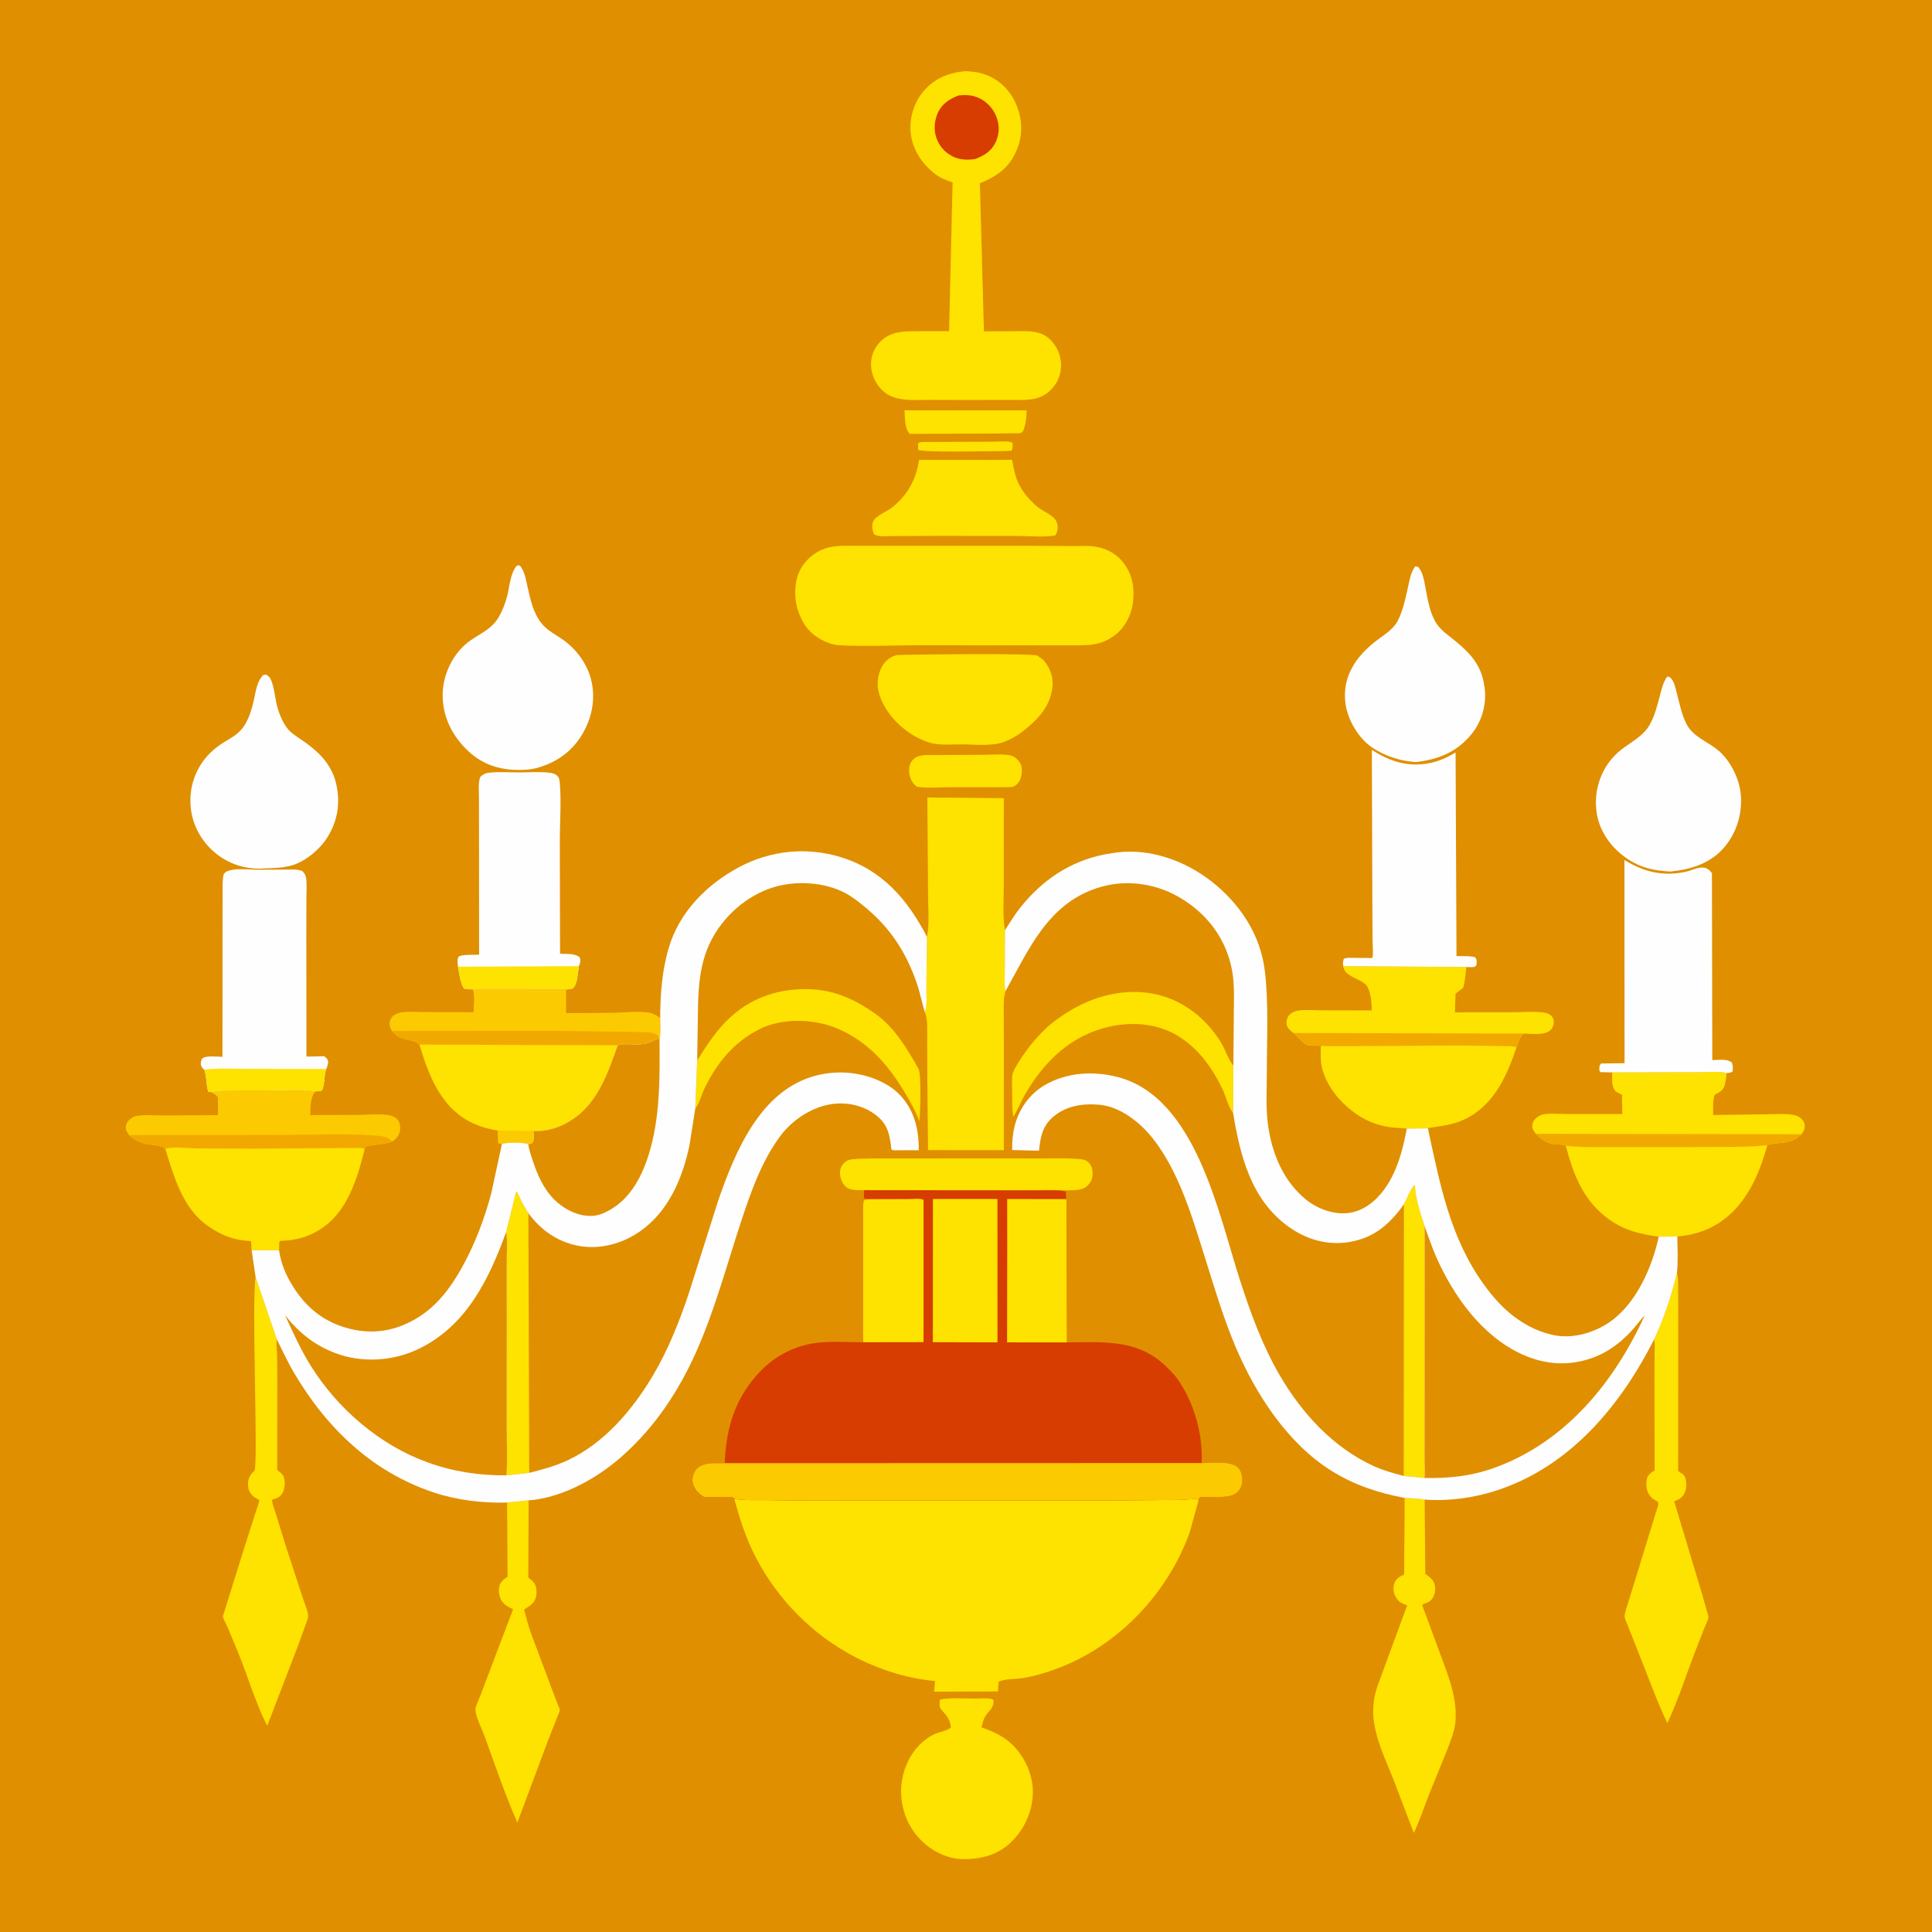 <svg version="1.1" xmlns="http://www.w3.org/2000/svg" style="display: block;" viewBox="0 0 2048 2048" width="1024" height="1024">
<path transform="translate(0,0)" fill="rgb(224,143,0)" d="M -0 -0 L 2048 0 L 2048 2048 L -0 2048 L -0 -0 z"/>
<path transform="translate(0,0)" fill="rgb(254,226,0)" d="M 982.083 468.521 L 1053.18 468.185 C 1057.58 468.201 1070.27 466.962 1073.48 469.5 C 1073.45 472.384 1073.54 474.984 1072.5 477.728 L 1066.25 478.095 C 1054.73 478.148 977.496 479.904 973.317 476.881 L 973.256 470 C 975.257 468.071 979.271 468.625 982.083 468.521 z"/>
<path transform="translate(0,0)" fill="rgb(254,226,0)" d="M 958.828 434.946 L 1088.22 434.971 C 1088.12 442.663 1087.56 449.236 1084.68 456.5 L 1083.49 458.052 C 1083.27 458.297 1083 458.506 1082.7 458.658 C 1080.92 459.576 1077.6 459.236 1075.56 459.286 L 1057.11 459.577 L 964.5 459.936 C 958.685 454.228 959.442 442.793 958.828 434.946 z"/>
<path transform="translate(0,0)" fill="rgb(254,226,0)" d="M 979.162 800.397 L 1043.25 800.1 C 1052 800.123 1062.63 798.909 1071.07 800.786 C 1073.42 801.308 1075.25 802.224 1077.06 803.806 C 1080.45 806.767 1082.86 810.058 1083.15 814.631 C 1083.52 820.537 1082.54 826.209 1078.53 830.765 C 1074.63 835.202 1071.58 834.148 1065.96 834.467 L 1007.56 834.509 C 996.055 834.514 983.273 835.854 972 833.954 C 967.947 831.091 965.397 826.766 964.263 821.957 C 963.203 817.467 963.48 811.039 966.239 807.179 C 969.644 802.417 973.661 801.336 979.162 800.397 z"/>
<path transform="translate(0,0)" fill="rgb(254,226,0)" d="M 1488.19 1276.6 C 1491.4 1270.69 1495.14 1260.27 1499.71 1255.9 C 1500.74 1271.74 1505.28 1284.98 1510.21 1299.96 L 1510.3 1365.45 L 1510.15 1500.14 L 1510.1 1546.93 C 1510.09 1553.24 1510.92 1560.58 1510 1566.71 L 1488.01 1564.57 L 1488.19 1276.6 z"/>
<path transform="translate(0,0)" fill="rgb(254,226,0)" d="M 536.462 1306.17 L 547.203 1263 C 549.3 1264.55 551.201 1270.42 552.464 1272.88 C 554.773 1277.39 557.48 1281.72 560.109 1286.04 L 560.998 1561.28 L 536.863 1563.92 C 538.116 1546.36 537.085 1527.98 537.11 1510.3 L 537.203 1402.13 L 537.131 1339.2 C 537.123 1328.44 538.277 1316.75 536.462 1306.17 z"/>
<path transform="translate(0,0)" fill="rgb(254,226,0)" d="M 916.052 1261.7 C 909.824 1261.53 901.452 1262.47 896.5 1257.95 C 892.547 1254.33 890.176 1247.92 890.41 1242.61 C 890.587 1238.56 892.173 1235.05 895.218 1232.37 C 897.649 1230.23 899.807 1229.28 903 1228.96 C 917.157 1227.52 932.014 1228.14 946.246 1228.04 L 1029.54 1227.9 L 1102.5 1227.97 C 1116.65 1228.01 1131.59 1227.36 1145.64 1228.78 C 1149.47 1229.17 1152 1230.05 1154.57 1232.98 C 1158.25 1237.17 1158.68 1242.15 1157.95 1247.5 C 1157.3 1252.2 1153.93 1256.48 1150 1258.97 C 1141.46 1264.36 1113.2 1260.21 1101.73 1261.85 L 916.052 1261.7 z"/>
<path transform="translate(0,0)" fill="rgb(254,226,0)" d="M 1307.17 1179.96 C 1302.29 1174.16 1299.32 1161.8 1295.93 1154.61 C 1292.02 1146.3 1287.31 1138.07 1282.1 1130.51 C 1273.57 1118.13 1263.46 1107.75 1250.84 1099.49 C 1229.05 1085.22 1201.63 1082.67 1176.59 1088.18 C 1136.05 1097.1 1107.86 1124.11 1087.32 1158.81 C 1082.46 1167.02 1079.21 1175.91 1074.12 1183.96 C 1072.8 1174.78 1072.96 1165.52 1072.93 1156.27 C 1072.91 1151.05 1072.44 1145.22 1073.1 1140.09 C 1073.69 1135.53 1077.03 1130.49 1079.38 1126.6 C 1089.25 1110.3 1104.36 1091.86 1120.11 1080.82 L 1124.91 1077.4 C 1152.77 1057.83 1187.63 1047.08 1221.66 1053.22 C 1252.33 1058.76 1278.31 1078.81 1294.32 1105.13 C 1298.69 1112.31 1301.57 1121.67 1306.36 1128.17 L 1307.43 1129.57 L 1307.17 1179.96 z"/>
<path transform="translate(0,0)" fill="rgb(254,226,0)" d="M 739.06 1123.99 C 749.929 1107.05 759.293 1092.04 774.254 1078.27 C 798.156 1056.26 828.788 1046.96 860.906 1048.71 C 886.248 1050.1 907.068 1060.02 927.487 1074.36 C 948.083 1088.83 961.628 1111.55 973.65 1133.02 C 976.739 1138.53 975.761 1180.45 974.476 1188.44 L 974.006 1187.19 C 969.757 1176.1 963.841 1165.84 957.656 1155.75 C 940.324 1127.48 919.835 1104.42 888.975 1090.85 C 865.13 1080.37 833.735 1078.96 809.479 1088.88 L 805.711 1090.67 C 777.826 1104.5 760.09 1126.6 746.621 1154.17 C 743.429 1160.7 741.51 1169.54 737.005 1175.18 L 739.06 1123.99 z"/>
<path transform="translate(0,0)" fill="rgb(254,226,0)" d="M 1055.41 487.511 L 1072.79 487.36 C 1074.4 495.636 1075.91 504.463 1079.52 512.125 C 1084.26 522.178 1092.05 530.994 1100.66 537.96 C 1106.9 543 1118.59 546.464 1120.73 555.129 C 1121.87 559.772 1121.09 563.81 1118.5 567.7 C 1105.56 569.715 1090.92 568.133 1077.74 568.103 L 991.25 568.037 L 946.321 568.248 C 940.79 568.261 931.137 569.413 926.736 566.5 C 924.727 562.78 924.019 557.695 925.24 553.555 C 927.096 547.26 938.976 542.812 944 539.072 C 961.489 526.057 971.033 508.841 974.248 487.487 L 1055.41 487.511 z"/>
<path transform="translate(0,0)" fill="rgb(252,202,0)" d="M 492.044 1048.03 L 605.984 1048.17 L 600.104 1049.5 L 600.069 1073.93 L 649.853 1073.6 C 662.025 1073.29 676.32 1071.57 688.348 1073.45 C 692.661 1074.13 696.321 1076.66 699.837 1079.08 C 699.791 1085.97 700.638 1094.41 699.219 1101.08 L 699.148 1101.69 C 695.175 1101.34 690.492 1104.47 686.655 1105.69 C 676.187 1109.01 664.644 1105.27 654.821 1108.03 L 444.628 1107.32 C 440.816 1103.58 435.984 1103.34 431 1102.08 C 423.959 1100.32 419.995 1098.61 415.485 1092.86 C 414.067 1090.44 413.031 1088.52 412.981 1085.65 C 412.925 1082.48 414.175 1079.23 416.5 1077.07 C 418.325 1075.37 421.762 1073.88 424.196 1073.42 C 432.116 1071.91 441.875 1072.81 449.962 1072.82 L 502.024 1073 C 502.038 1067.64 503.719 1052.83 501 1048.96 C 498.472 1048.97 495.891 1049.09 493.428 1048.43 L 492.044 1048.03 z"/>
<path transform="translate(0,0)" fill="rgb(241,169,0)" d="M 415.485 1092.86 L 585.612 1092.71 L 667.181 1093.83 C 674.848 1094.17 682.804 1093.76 690.416 1094.61 C 692.97 1094.89 695.343 1096.2 697.51 1097.5 L 699.219 1101.08 L 699.148 1101.69 C 695.175 1101.34 690.492 1104.47 686.655 1105.69 C 676.187 1109.01 664.644 1105.27 654.821 1108.03 L 444.628 1107.32 C 440.816 1103.58 435.984 1103.34 431 1102.08 C 423.959 1100.32 419.995 1098.61 415.485 1092.86 z"/>
<path transform="translate(0,0)" fill="rgb(252,202,0)" d="M 223.141 1157.56 C 232.623 1155.72 241.995 1155.97 251.601 1155.93 L 288.272 1155.84 C 302.764 1155.83 320.149 1154.12 334.237 1156.9 C 328.515 1164.04 329.421 1173.28 328.893 1182.05 L 381.073 1181.8 C 390.524 1181.67 400.976 1180.55 410.313 1181.83 C 414.136 1182.36 417.8 1183.21 420.63 1186.01 C 423.953 1189.3 424.453 1193.32 424.07 1197.82 C 423.715 1201.98 421.035 1205.95 417.84 1208.55 L 415.48 1210.27 C 408.644 1212.69 401.462 1212.98 394.345 1214.15 C 392.896 1214.39 389.049 1214.71 388.049 1215.5 C 387.367 1216.04 387.117 1216.97 386.651 1217.7 C 382.525 1216.35 377.584 1216.94 373.247 1216.96 L 350.2 1217.12 L 266.684 1217.59 L 207.446 1217.34 C 198.503 1217.24 183.446 1215.1 175.17 1217.87 C 172.597 1213.97 158.085 1213.67 153.043 1212.26 C 146.74 1210.49 141.517 1208.11 136.968 1203.3 C 135.366 1201.2 133.544 1198.74 133.295 1196 C 133.043 1193.21 134.016 1190.26 135.88 1188.22 C 137.902 1186.01 140.521 1183.87 143.5 1183.21 C 152.151 1181.3 163.261 1182.45 172.122 1182.43 L 231.035 1182.1 L 230.981 1163.5 C 228.633 1159.86 226.951 1159.46 223.141 1157.56 z"/>
<path transform="translate(0,0)" fill="rgb(241,169,0)" d="M 136.968 1203.3 L 301.176 1202.97 C 332.435 1203.02 364.775 1201.48 395.903 1203.56 C 400.824 1203.89 409.086 1204.23 412.909 1207.5 L 415.48 1210.27 C 408.644 1212.69 401.462 1212.98 394.345 1214.15 C 392.896 1214.39 389.049 1214.71 388.049 1215.5 C 387.367 1216.04 387.117 1216.97 386.651 1217.7 C 382.525 1216.35 377.584 1216.94 373.247 1216.96 L 350.2 1217.12 L 266.684 1217.59 L 207.446 1217.34 C 198.503 1217.24 183.446 1215.1 175.17 1217.87 C 172.597 1213.97 158.085 1213.67 153.043 1212.26 C 146.74 1210.49 141.517 1208.11 136.968 1203.3 z"/>
<path transform="translate(0,0)" fill="rgb(254,226,0)" d="M 537.548 1592.77 L 560.371 1590.39 L 560.031 1672.39 L 560.965 1673.08 C 565.074 1676.19 567.597 1678.56 568.452 1683.83 C 569.255 1688.78 568.623 1694.46 565.456 1698.5 C 562.808 1701.87 559.191 1703.89 555.585 1706.09 C 557.66 1714.44 559.874 1722.76 562.728 1730.89 L 585.006 1790.4 L 591.49 1807.36 C 591.986 1808.75 593.425 1811.54 593.402 1812.79 C 593.374 1814.42 591.411 1818.3 590.796 1819.96 L 580.654 1845.79 L 548.412 1931.99 C 535.188 1901.96 524.735 1870.83 513.5 1840.03 C 510.603 1832.09 504.427 1820.68 504.001 1812.46 C 503.823 1809.04 507.859 1800.84 509.194 1797.4 L 543.913 1705.86 L 542.662 1705.3 C 537.5 1702.91 532.462 1699.66 530.326 1694.1 C 528.587 1689.57 528.06 1682.93 530.464 1678.56 C 532.02 1675.73 535.296 1673.02 538.068 1671.45 L 537.548 1592.77 z"/>
<path transform="translate(0,0)" fill="rgb(254,226,0)" d="M 1708.94 1136.77 L 1801.92 1136.59 C 1809.84 1136.66 1823.06 1135.2 1830.31 1137.57 C 1829.86 1141.79 1829.46 1145.92 1828.32 1150.03 L 1828.05 1151.04 C 1826.86 1155.02 1823.47 1157.44 1819.93 1159.29 L 1817.65 1160.42 C 1815.54 1165.35 1816.06 1176.45 1815.98 1181.94 L 1872.89 1181.18 C 1881.97 1181.13 1892.4 1180.25 1901.28 1181.89 C 1904.23 1182.44 1906.92 1183.43 1909.11 1185.52 C 1911.69 1187.96 1913.16 1190.1 1913.09 1193.8 C 1913.02 1197.51 1911.81 1199.43 1909.63 1202.36 C 1906.33 1205.53 1903.81 1207.62 1899.5 1209.19 L 1898.24 1209.66 C 1890.31 1212.44 1881.29 1211.06 1873.44 1213.91 C 1858.74 1215.85 1843.2 1215.62 1828.39 1215.78 L 1761.37 1216.03 L 1701.31 1215.98 C 1687.52 1215.92 1673.47 1216.23 1659.77 1214.54 C 1657.02 1213.14 1653.78 1213.41 1650.76 1213.2 C 1640.35 1212.48 1635.15 1209.09 1628.04 1201.91 C 1626.4 1199.75 1624.5 1197.32 1624.3 1194.5 C 1624.06 1191.3 1625.11 1188.59 1627.27 1186.26 C 1629.6 1183.75 1632.74 1181.9 1636.12 1181.27 C 1643.89 1179.85 1653.83 1180.93 1661.81 1180.93 L 1719.74 1180.98 L 1719.35 1160.56 C 1717.2 1159.15 1713.92 1158.24 1712.23 1156.37 C 1708.06 1151.73 1709.03 1142.58 1708.94 1136.77 z"/>
<path transform="translate(0,0)" fill="rgb(241,169,0)" d="M 1628.04 1201.91 L 1909.63 1202.36 C 1906.33 1205.53 1903.81 1207.62 1899.5 1209.19 L 1898.24 1209.66 C 1890.31 1212.44 1881.29 1211.06 1873.44 1213.91 C 1858.74 1215.85 1843.2 1215.62 1828.39 1215.78 L 1761.37 1216.03 L 1701.31 1215.98 C 1687.52 1215.92 1673.47 1216.23 1659.77 1214.54 C 1657.02 1213.14 1653.78 1213.41 1650.76 1213.2 C 1640.35 1212.48 1635.15 1209.09 1628.04 1201.91 z"/>
<path transform="translate(0,0)" fill="rgb(254,226,0)" d="M 1400.1 1108.56 C 1420.94 1109.53 1603.41 1106.76 1607.72 1109.85 C 1597.33 1140.75 1583.75 1171.48 1552.64 1186.5 C 1540.01 1192.6 1527.71 1193.5 1514.19 1195.77 L 1513.55 1195.83 C 1512.18 1196.45 1508.73 1196.13 1507.16 1196.18 L 1491.27 1196.36 C 1484.2 1195.59 1476.84 1195.62 1469.86 1194.3 C 1451.07 1190.76 1435.96 1181.61 1422.64 1168.21 C 1411.82 1157.32 1402.67 1142.46 1400.48 1127.07 C 1399.64 1121.15 1400.07 1114.55 1400.1 1108.56 z"/>
<path transform="translate(0,0)" fill="rgb(254,226,0)" d="M 1423.84 1024.14 L 1554.35 1025.09 C 1553.55 1032.42 1553.09 1040.01 1551.1 1047.12 L 1542.94 1053.31 L 1542.31 1073.08 L 1605.02 1073 C 1614.75 1073 1625.6 1072.04 1635.22 1073.19 C 1638.5 1073.58 1641.82 1074.31 1644.29 1076.64 C 1646.32 1078.57 1647.06 1080.8 1647.08 1083.55 C 1647.1 1086.68 1645.95 1089.64 1643.7 1091.85 C 1637.6 1097.83 1623.64 1095.85 1615.81 1095.64 C 1611.19 1097.84 1609.78 1105.09 1607.72 1109.85 C 1603.41 1106.76 1420.94 1109.53 1400.1 1108.56 C 1396.93 1108.27 1387.15 1108.82 1384.94 1107.62 C 1380.44 1105.17 1375.12 1098.77 1371.38 1095.03 C 1370.35 1094.55 1369.69 1094.02 1368.82 1093.28 C 1366.02 1090.89 1363.91 1088.37 1363.76 1084.55 C 1363.62 1081.17 1364.68 1077.89 1367.12 1075.5 C 1369.62 1073.04 1372.94 1071.7 1376.37 1071.2 C 1383.88 1070.09 1392.94 1070.98 1400.62 1070.97 L 1454.18 1071.1 C 1453.99 1065.86 1453.79 1059.97 1452.59 1054.88 C 1451.88 1051.85 1450.47 1046.93 1448.46 1044.52 C 1444.47 1039.77 1435.51 1037.13 1430.39 1033.59 C 1426.49 1030.89 1424.63 1028.69 1423.84 1024.14 z"/>
<path transform="translate(0,0)" fill="rgb(241,169,0)" d="M 1371.38 1095.03 L 1615.81 1095.64 C 1611.19 1097.84 1609.78 1105.09 1607.72 1109.85 C 1603.41 1106.76 1420.94 1109.53 1400.1 1108.56 C 1396.93 1108.27 1387.15 1108.82 1384.94 1107.62 C 1380.44 1105.17 1375.12 1098.77 1371.38 1095.03 z"/>
<path transform="translate(0,0)" fill="rgb(254,226,0)" d="M 950.695 694.354 C 965.273 693.777 1094.31 692.255 1099.58 694.962 L 1101 695.967 C 1103.41 697.589 1105.5 698.9 1107.36 701.196 C 1113.57 708.841 1116.9 718.906 1115.65 728.75 C 1112.95 749.859 1099.47 763.359 1083.51 775.832 C 1077.94 780.007 1071.1 783.938 1064.61 786.4 C 1051.58 791.338 1033.12 789.1 1019.3 789.079 C 1010.53 789.065 1000.79 789.875 992.117 788.633 C 986.176 787.781 980.332 785.754 974.94 783.159 C 956.314 774.194 938.836 756.882 932.36 736.912 C 929.009 726.582 929.85 715.574 935.257 706.02 C 938.611 700.092 944.203 696.027 950.695 694.354 z"/>
<path transform="translate(0,0)" fill="rgb(254,226,0)" d="M 444.628 1107.32 L 654.821 1108.03 C 644.711 1136.74 634.28 1167.82 608 1185.92 C 595.117 1194.8 581.407 1199.53 565.705 1198.98 C 565.879 1203.07 566.793 1207.95 564.436 1211.5 L 559.998 1213.26 C 559.184 1212.72 559.025 1212.53 557.937 1212.26 C 553.641 1211.16 535.384 1210.69 531.99 1213.01 L 528.169 1211.5 L 527.911 1198.48 C 517.235 1196.9 506.254 1193.56 496.759 1188.43 C 466.664 1172.15 453.72 1138.24 444.628 1107.32 z"/>
<path transform="translate(0,0)" fill="rgb(252,202,0)" d="M 527.911 1198.48 L 565.705 1198.98 C 565.879 1203.07 566.793 1207.95 564.436 1211.5 L 559.998 1213.26 C 559.184 1212.72 559.025 1212.53 557.937 1212.26 C 553.641 1211.16 535.384 1210.69 531.99 1213.01 L 528.169 1211.5 L 527.911 1198.48 z"/>
<path transform="translate(0,0)" fill="rgb(254,226,0)" d="M 1659.77 1214.54 C 1673.47 1216.23 1687.52 1215.92 1701.31 1215.98 L 1761.37 1216.03 L 1828.39 1215.78 C 1843.2 1215.62 1858.74 1215.85 1873.44 1213.91 C 1864.42 1246.9 1849.52 1280.57 1818.5 1298.62 C 1805.58 1306.14 1792.69 1309.3 1777.98 1310.73 L 1758.28 1310.94 C 1738.44 1308.17 1722.58 1304.57 1706 1292.86 C 1678.69 1273.56 1667.86 1245.44 1659.77 1214.54 z"/>
<path transform="translate(0,0)" fill="rgb(254,226,0)" d="M 1489 1587.81 C 1495.78 1588.4 1503.56 1588.29 1510.18 1589.61 L 1510.89 1668.55 C 1514.58 1670.8 1519.16 1674.36 1520.51 1678.63 C 1521.81 1682.78 1521.52 1688.62 1519.52 1692.52 C 1517.69 1696.08 1515.08 1698.27 1511.26 1699.43 C 1509.26 1700.04 1509.23 1699.94 1507.58 1701.5 L 1533.22 1770.97 C 1539.53 1788.87 1544.35 1805.8 1542.84 1825 C 1542.06 1835 1537.82 1845.18 1534.27 1854.46 L 1515.06 1901.75 C 1509.57 1915.41 1505.07 1929.78 1498.71 1943.04 L 1478.15 1889.03 C 1470.74 1870.04 1460.78 1849.6 1457.14 1829.56 L 1456.86 1828 C 1455.25 1819.46 1455.27 1809.48 1456.68 1800.89 C 1458.42 1790.24 1462.86 1780.4 1466.45 1770.3 L 1491.71 1701.57 C 1485.61 1699.79 1482.41 1698.1 1479.26 1692.32 C 1476.97 1688.1 1476.53 1683.06 1478.01 1678.5 C 1479.57 1673.72 1483.35 1671.48 1487.63 1669.41 L 1488.44 1669.02 L 1489 1587.81 z"/>
<path transform="translate(0,0)" fill="rgb(254,226,0)" d="M 175.17 1217.87 C 183.446 1215.1 198.503 1217.24 207.446 1217.34 L 266.684 1217.59 L 350.2 1217.12 L 373.247 1216.96 C 377.584 1216.94 382.525 1216.35 386.651 1217.7 C 378.869 1249.29 368.178 1285.59 338.5 1303.74 C 326.161 1311.28 314.375 1314.55 300.032 1315.22 C 297.761 1315.33 296.564 1314.77 295.994 1317.5 L 295.811 1325.47 L 266.703 1325.2 L 266.08 1315.59 C 248.208 1314.79 235.843 1310.2 221 1300 C 193.399 1281.03 184.737 1247.95 175.17 1217.87 z"/>
<path transform="translate(0,0)" fill="rgb(254,226,0)" d="M 270.954 1353.8 L 293.428 1419.71 C 292.698 1425.02 293.438 1430.53 293.693 1435.85 L 293.935 1457.1 L 293.875 1558.31 C 296.88 1560.47 300.06 1562.74 301.058 1566.48 L 301.296 1567.5 C 302.422 1572.15 301.884 1578.07 299.646 1582.35 C 297.428 1586.59 294.061 1588.18 289.612 1589.33 L 288.396 1589.63 C 288.567 1594.52 290.963 1599.98 292.392 1604.69 L 303.168 1639.52 L 320.93 1693.77 C 322.56 1698.79 326.882 1708.3 326.596 1713.47 C 326.449 1716.13 324.855 1719.65 323.998 1722.18 L 316.891 1741.94 L 283.253 1829.47 C 270.871 1805.18 262.937 1777.61 252.668 1752.26 L 241.38 1725.21 C 240.016 1722.03 236.855 1716.85 236.298 1713.58 C 236.212 1713.08 237.275 1710.26 237.431 1709.73 L 242.62 1692.95 L 258.49 1642.17 L 270.454 1604.68 C 271.865 1600.05 274.343 1594.75 274.802 1590.01 L 273 1589.02 C 270.659 1587.82 269.069 1586.86 267.21 1584.93 C 263.385 1580.97 262.692 1576.9 263.006 1571.5 C 263.313 1566.21 265.842 1562.52 269.664 1559.05 C 273.955 1555.16 266.501 1378.14 270.954 1353.8 z"/>
<path transform="translate(0,0)" fill="rgb(254,226,0)" d="M 1034.9 1800.51 C 1039.33 1800.49 1050.04 1799.46 1053.24 1802 C 1053.23 1812.05 1048.56 1812.36 1044.11 1819.89 C 1042.25 1823.05 1041.37 1827.6 1040.46 1831.13 C 1052.61 1835.26 1064.22 1840.6 1073.45 1849.74 C 1086.52 1862.68 1095.04 1881.42 1094.89 1900 C 1094.72 1920.61 1085.17 1940.83 1069.91 1954.52 C 1055.37 1967.57 1036.51 1971.48 1017.57 1970.68 C 1005.12 1969.74 992.263 1964.07 982.559 1956.28 C 966.701 1943.54 957.664 1926.34 955.554 1906.18 C 952.802 1879.9 965.54 1850.5 990.015 1838.5 C 994.597 1836.25 1005.1 1834.48 1007.96 1831 C 1006.86 1822.17 1003.9 1819.3 998.278 1812.81 C 995.245 1809.31 995.866 1806.31 996.22 1802 C 1000.79 1799.21 1027.76 1800.59 1034.9 1800.51 z"/>
<path transform="translate(0,0)" fill="rgb(254,226,0)" d="M 1777.58 1349.8 C 1779.39 1354.99 1778.89 1360.35 1778.92 1365.77 L 1779.01 1395.2 L 1778.93 1555.82 C 1778.93 1558.69 1778.41 1559.28 1780.94 1560.76 C 1784.14 1562.62 1785.88 1563.85 1786.79 1567.62 C 1788.09 1572.98 1787.76 1580.22 1784.5 1584.88 C 1781.96 1588.53 1778.75 1589.97 1774.72 1591.5 L 1804.41 1690.18 L 1809.6 1708.5 C 1810.01 1710.07 1811.2 1713.12 1811.05 1714.57 C 1810.73 1717.51 1808.05 1722.43 1806.88 1725.33 L 1797.67 1748.88 C 1787.62 1774.66 1779.14 1801.61 1767.5 1826.68 C 1755.69 1802.1 1746.62 1775.8 1736.31 1750.52 L 1725.29 1722.6 C 1724.5 1720.44 1722.18 1715.9 1722.14 1713.72 C 1722.06 1709.32 1725.27 1701.42 1726.5 1696.97 L 1756.02 1601 C 1757.05 1597.38 1759.9 1592.63 1755.57 1590.81 C 1751.55 1589.13 1747.71 1584.96 1746.36 1580.82 C 1745 1576.63 1744.79 1572.79 1745.64 1568.5 L 1745.83 1567.45 C 1746.5 1564.43 1748.98 1561.9 1751.5 1560.21 C 1752.67 1559.42 1752.82 1559.43 1753.96 1559 L 1753.78 1461.94 L 1753.89 1436.32 C 1753.94 1430.9 1754.49 1425.13 1753.43 1419.82 C 1764.03 1397.14 1771.61 1374.1 1777.58 1349.8 z"/>
<path transform="translate(0,0)" fill="rgb(254,254,254)" d="M 1500.13 600.5 C 1501.45 600.315 1502.25 600.68 1503.5 601.058 C 1508.67 607.159 1509.85 616.904 1511.34 624.622 C 1513.56 636.14 1515.51 648.068 1521.21 658.5 C 1525.32 666.03 1532.09 671.103 1538.7 676.298 C 1555.37 689.415 1569.41 702.605 1573.01 724.599 L 1573.3 726.5 L 1573.83 729.781 C 1575.97 746.671 1570.76 764.783 1560.03 778 C 1544.39 797.277 1524.64 805.196 1500.6 807.838 C 1484.34 806.695 1467.48 801.372 1453.97 791.993 C 1439.93 782.234 1428.91 763.421 1426.42 746.742 C 1422.1 717.806 1437.22 695.861 1459.12 679.072 C 1467.27 672.822 1476.67 667.502 1481.62 658.129 C 1487.18 647.596 1489.79 634.685 1492.38 623.158 C 1494.16 615.224 1495.19 607.194 1500.13 600.5 z"/>
<path transform="translate(0,0)" fill="rgb(254,254,254)" d="M 1767.03 717.5 L 1768.49 717.21 C 1770.94 718.201 1771.99 719.515 1773.3 721.815 C 1775.44 725.57 1776.38 730.78 1777.51 734.956 C 1780.55 746.265 1782.67 758.089 1788.3 768.5 C 1794.93 780.743 1809.94 786.271 1820.4 794.614 C 1833.63 805.169 1843.31 824.231 1845.17 840.856 C 1847.41 860.856 1841.46 881.55 1828.65 897.154 C 1813.92 915.103 1793.08 921.544 1770.8 923.849 C 1753.5 923.007 1739.38 919.978 1724.87 910.199 C 1708.73 899.323 1696.29 882.739 1692.84 863.348 C 1688.25 837.543 1697.97 810.563 1718.87 794.458 C 1729.28 786.437 1741.93 780.261 1748.68 768.428 C 1754.18 758.783 1756.78 747.713 1759.64 737.085 C 1761.45 730.337 1763.02 723.339 1767.03 717.5 z"/>
<path transform="translate(0,0)" fill="rgb(254,254,254)" d="M 1423.84 1024.14 C 1423.34 1020.97 1423.56 1019.41 1424.5 1016.34 C 1427.99 1014.84 1431.82 1015.35 1435.53 1015.37 L 1454.8 1015.55 C 1455.94 1010.12 1455.05 1002.98 1454.99 997.35 L 1454.76 961.17 L 1454.23 794.87 C 1473.36 807.291 1492.28 813.313 1515.04 809.005 C 1525.07 807.107 1534.3 802.922 1542.98 797.638 L 1543.95 1013.53 C 1550.33 1013.59 1557.29 1013.16 1563.5 1014.62 C 1565.37 1016.82 1565.59 1018.54 1565.21 1021.5 C 1565.06 1022.64 1564.9 1023.96 1563.78 1024.53 C 1561.52 1025.68 1556.96 1025.13 1554.35 1025.09 L 1423.84 1024.14 z"/>
<path transform="translate(0,0)" fill="rgb(254,254,254)" d="M 279.074 715.5 L 282.009 715.113 C 283.137 715.816 284.341 716.501 285.248 717.5 C 290.141 722.887 291.536 739.967 293.483 747.49 C 295.568 755.544 298.675 763.761 303.471 770.603 C 307.661 776.582 313.573 780.131 319.48 784.146 C 335.283 794.887 348.866 806.999 354.966 825.766 L 355.902 829 C 361.067 849.549 358.464 868.944 347.434 886.972 C 339.092 900.607 322.647 914.467 306.758 918.043 L 305.145 918.382 C 296.871 920.189 288.326 920.226 279.888 920.56 L 277.088 920.772 C 256.897 921.305 238.075 914.171 223.65 900.062 C 209.778 886.493 201.848 868.341 201.819 848.956 C 201.781 824.366 213.587 802.711 234.116 788.94 C 244.181 782.187 253.218 778.958 259.732 767.966 C 264.294 760.267 266.87 751.868 268.864 743.206 C 271.024 733.823 272.009 722.598 279.074 715.5 z"/>
<path transform="translate(0,0)" fill="rgb(254,254,254)" d="M 1708.94 1136.77 L 1696.46 1136.5 C 1694.69 1134.2 1695.49 1132.31 1695.69 1129.5 L 1697.2 1127.35 L 1722.1 1127.05 L 1721.98 911.636 C 1742.36 924.451 1763.72 929.37 1787.53 923.983 C 1794.99 922.297 1803.14 917.048 1810.11 921.14 C 1812.13 922.324 1813.25 923.715 1814.72 925.5 L 1815.11 1123.78 C 1821.2 1123.69 1831.24 1122.02 1835.94 1126.5 C 1837.05 1129.91 1837.05 1132.16 1836.66 1135.7 C 1834.49 1137.33 1832.96 1137.22 1830.31 1137.57 C 1823.06 1135.2 1809.84 1136.66 1801.92 1136.59 L 1708.94 1136.77 z"/>
<path transform="translate(0,0)" fill="rgb(254,254,254)" d="M 485.526 1024.76 C 485.084 1021.15 484.338 1017.39 486.141 1014.08 C 489.761 1011.46 503.003 1012.34 507.874 1012.01 L 507.77 885.178 L 507.716 844.783 C 507.719 838.439 506.618 828.984 509.325 823.315 C 512.068 821.012 514.356 819.53 518 819.128 C 528.721 817.948 540.604 818.815 551.422 818.806 C 561.602 818.798 573.013 817.824 583.063 819.189 C 585.916 819.577 588.316 820.198 590.5 822.172 C 593.057 824.484 593.211 827.464 593.472 830.731 C 595.038 850.306 593.464 871.222 593.418 890.942 L 593.693 1010.98 C 600.29 1011.37 609.841 1010.4 614.738 1015.05 C 615.506 1019.36 615.306 1020.06 613.657 1024.14 C 612.341 1031.18 612.393 1042.29 607.483 1047.53 L 605.984 1048.17 L 492.044 1048.03 C 488.056 1042.64 486.744 1031.36 485.526 1024.76 z"/>
<path transform="translate(0,0)" fill="rgb(254,226,0)" d="M 613.657 1024.14 C 612.341 1031.18 612.393 1042.29 607.483 1047.53 L 605.984 1048.17 L 492.044 1048.03 C 488.056 1042.64 486.744 1031.36 485.526 1024.76 L 613.657 1024.14 z"/>
<path transform="translate(0,0)" fill="rgb(254,254,254)" d="M 548.065 599.5 C 549.104 599.356 550.096 599.452 551.14 599.5 C 556.224 605.774 557.365 613.832 559.097 621.5 C 561.764 633.305 564.21 645.336 570.555 655.831 C 577.441 667.221 585.92 670.61 596.434 677.89 C 610.457 687.6 621.965 702.996 626.367 719.63 C 631.713 739.833 627.83 760.249 617.392 778.06 C 606.357 796.89 589.377 808.662 568.5 814.248 C 562.541 815.843 556.812 815.995 550.686 816.189 C 530.149 816.188 512.372 810.925 496.905 796.693 C 480.231 781.35 469.755 761.425 469.238 738.5 C 468.728 715.88 479.991 691.98 498.635 678.96 C 510.075 670.971 521.607 666.547 528.885 653.794 C 532.768 646.99 535.658 639.436 537.64 631.867 C 540.202 622.082 540.93 606.919 548.065 599.5 z"/>
<path transform="translate(0,0)" fill="rgb(254,254,254)" d="M 216.58 1133.89 C 214.58 1132.49 214.238 1131.58 213.018 1129.5 C 212.746 1126.28 212.733 1124.75 214.5 1121.84 C 218.975 1118.75 230.209 1120.19 235.814 1120.24 L 235.887 988.572 L 235.963 950.059 C 236.011 942.448 235.501 934.479 236.975 927 C 238.359 925.215 238.523 924.641 240.675 923.673 C 249.142 919.866 264.06 921.98 273.489 921.952 L 303.444 921.785 C 309.183 921.769 315.075 921.222 320.5 923.352 C 322.783 925.826 324.161 927.828 324.571 931.253 C 325.407 938.239 324.785 946.038 324.777 953.101 L 324.723 991.708 L 324.835 1120.05 L 343.5 1119.62 C 346.683 1121.75 346.679 1122.1 347.963 1125.5 C 347.553 1128.34 347.085 1130.53 345.825 1133.16 L 345.455 1134.17 C 343.456 1139.85 344.227 1152.05 341 1156.11 C 338.683 1156.52 336.607 1156.95 334.237 1156.9 C 320.149 1154.12 302.764 1155.83 288.272 1155.84 L 251.601 1155.93 C 241.995 1155.97 232.623 1155.72 223.141 1157.56 L 220.881 1157.5 C 218.316 1149.93 219.302 1141.54 216.58 1133.89 z"/>
<path transform="translate(0,0)" fill="rgb(254,226,0)" d="M 216.58 1133.89 C 231.114 1131.92 247.296 1133.06 262 1133.06 L 345.825 1133.16 L 345.455 1134.17 C 343.456 1139.85 344.227 1152.05 341 1156.11 C 338.683 1156.52 336.607 1156.95 334.237 1156.9 C 320.149 1154.12 302.764 1155.83 288.272 1155.84 L 251.601 1155.93 C 241.995 1155.97 232.623 1155.72 223.141 1157.56 L 220.881 1157.5 C 218.316 1149.93 219.302 1141.54 216.58 1133.89 z"/>
<path transform="translate(0,0)" fill="rgb(254,226,0)" d="M 1023.55 75.416 C 1031.23 75.794 1038.17 76.604 1045.43 79.367 C 1059.42 84.687 1070.64 95.758 1076.66 109.417 C 1083.85 125.712 1084.77 142.415 1077.8 159 C 1069.79 178.054 1057.26 186.574 1038.74 194.302 L 1042.99 351.226 L 1074.85 351.092 C 1087.02 351.072 1100.34 349.763 1110.61 357.628 C 1118 363.297 1123.17 372.924 1124.46 382.038 C 1125.77 391.282 1123.42 401.501 1117.67 408.944 L 1116.83 410 C 1113 414.907 1108.48 418.496 1102.66 420.838 L 1101.27 421.37 C 1092.32 424.874 1079.41 423.892 1069.8 423.946 L 1023.75 424.022 L 985.078 423.924 C 969.072 423.848 949.304 426.193 936.455 414.855 C 928.825 408.122 923.88 398.183 923.322 388 C 922.795 378.374 926.419 368.947 933.155 362.149 C 945.029 350.165 960.655 351.129 976.268 351.057 L 1006.05 351.038 L 1009.79 193.372 C 1002.99 191.13 995.973 188.368 990.381 183.794 L 989.157 182.771 C 976.37 172.366 967.183 157.617 965.365 141 C 963.67 125.508 968.833 108.51 978.99 96.656 C 990.706 82.982 1005.93 76.9 1023.55 75.416 z"/>
<path transform="translate(0,0)" fill="rgb(215,60,0)" d="M 1016.37 101.128 C 1023.84 100.362 1030.38 100.679 1037.31 103.73 C 1045.69 107.418 1052.68 114.784 1056.01 123.298 C 1059.56 132.35 1059.69 141.031 1055.74 150 C 1051.34 159.996 1043.58 164.87 1033.74 168.583 C 1026.24 169.681 1018.41 169.624 1011.37 166.522 C 1003.03 162.845 996.415 156.133 993.173 147.601 L 992.664 146.205 C 989.558 137.982 990.506 127.96 993.969 120 C 998.285 110.079 1006.65 104.765 1016.37 101.128 z"/>
<path transform="translate(0,0)" fill="rgb(254,226,0)" d="M 982.689 993.154 C 985.406 978.819 983.775 962.104 983.772 947.455 L 983.016 845.343 L 1064.09 846.095 L 1064.04 937.182 C 1064.07 952.602 1062.79 969.556 1065.08 984.793 L 1065.29 986.06 L 1065.1 1027.87 C 1065.14 1035.16 1064.33 1043.72 1065.78 1050.84 L 1065.42 1052.19 C 1063.53 1059.61 1064.01 1067.41 1064.01 1075.02 L 1064.13 1108.3 L 1064.09 1219.23 L 983.747 1219.21 L 982.989 1142.94 L 982.838 1101.43 C 982.788 1092.61 983.732 1081.59 980.499 1073.3 C 983.099 1065.48 981.91 1053.59 981.994 1045.19 L 982.689 993.154 z"/>
<path transform="translate(0,0)" fill="rgb(254,226,0)" d="M 910.531 578.504 L 1090.8 578.548 L 1136.79 578.842 C 1144.77 578.902 1153.9 578.138 1161.72 579.575 L 1163 579.829 C 1174.71 581.978 1184.68 588.042 1191.76 597.655 C 1200.81 609.949 1202.95 624.919 1200.85 639.662 C 1199.01 652.648 1192.09 665.808 1181.39 673.658 L 1180.38 674.381 C 1176.35 677.295 1172.23 679.451 1167.51 681.068 C 1157.5 684.496 1146.69 684.032 1136.25 684.111 L 972.378 684.04 C 944.98 684.063 916.807 685.459 889.5 683.996 C 885.879 683.802 882.155 682.896 878.744 681.68 C 865.686 677.027 855.052 668.286 849.31 655.564 L 848.703 654.187 L 846.853 649.971 C 841.781 636.887 841.379 618.753 847.371 605.812 C 852.718 594.263 862.966 585.396 875.006 581.291 C 885.909 577.573 899.102 578.652 910.531 578.504 z"/>
<path transform="translate(0,0)" fill="rgb(254,226,0)" d="M 778.352 1588.81 C 788.56 1590.62 799.709 1590 810.056 1590.11 L 863.078 1590.6 L 1181.49 1590.42 L 1251.75 1589.93 C 1256.16 1589.9 1267.26 1588.06 1270.68 1589.79 L 1261.2 1624.25 C 1236.51 1692.6 1180.34 1749.86 1110.79 1772.19 C 1102.37 1774.89 1093.72 1777.27 1085 1778.74 C 1077.22 1780.05 1065.44 1779.44 1058.6 1782.66 L 1057.87 1793.02 L 990.144 1793.29 L 991.165 1781.96 C 958.783 1779.09 926.225 1768 897.996 1751.9 C 854.137 1726.88 818.451 1688.09 797.001 1642.41 C 788.835 1625.02 783.423 1607.29 778.352 1588.81 z"/>
<path transform="translate(0,0)" fill="rgb(254,254,254)" d="M 1065.29 986.06 C 1070.68 977.959 1075.59 969.516 1081.69 961.912 C 1105.09 932.717 1134.14 913.055 1171.03 905.653 L 1182 903.895 L 1183.92 903.64 C 1219.38 899.085 1256.6 912.639 1284.3 934.388 C 1314.53 958.122 1336.3 990.927 1340.84 1029.67 C 1344.93 1064.66 1342.9 1100.93 1342.91 1136.2 C 1342.92 1152.11 1341.91 1168.76 1343.29 1184.59 C 1346.12 1217.21 1358.38 1250.67 1384.59 1271.75 C 1396.67 1281.46 1413.93 1287.8 1429.5 1285.81 C 1444.98 1283.84 1457.97 1273.6 1466.99 1261.36 C 1480.97 1242.39 1487.01 1219.1 1491.27 1196.36 L 1507.16 1196.18 C 1508.73 1196.13 1512.18 1196.45 1513.55 1195.83 C 1526.27 1254.11 1536.54 1310.33 1571.9 1360.16 C 1582.88 1375.63 1595.62 1389.94 1611.65 1400.33 C 1621.07 1406.44 1631.11 1411.26 1642 1414.07 L 1643.87 1414.57 C 1663.56 1419.62 1684.8 1414.51 1701.96 1404.24 C 1731.26 1386.71 1749 1349.14 1756.93 1317 L 1758.28 1310.94 L 1777.98 1310.73 C 1778.24 1323.72 1778.98 1336.86 1777.58 1349.8 C 1771.61 1374.1 1764.03 1397.14 1753.43 1419.82 C 1717.57 1490.42 1664.34 1554.58 1586.46 1579.96 C 1562.52 1587.77 1535.32 1591.58 1510.18 1589.61 C 1503.56 1588.29 1495.78 1588.4 1489 1587.81 C 1461.12 1582.69 1435.2 1574.07 1411.01 1558.88 C 1364.77 1529.83 1331.23 1477.99 1310.16 1428.62 C 1297.05 1397.87 1287.48 1365.51 1277.47 1333.64 C 1264.06 1290.96 1250.02 1242.16 1221.91 1206.66 C 1208.69 1189.95 1187.63 1173.1 1165.6 1171.08 C 1148.58 1169.52 1131.11 1171.94 1117.5 1182.97 C 1105.02 1193.08 1103.01 1204.71 1101.36 1219.81 L 1072.94 1219.09 C 1072.79 1210.62 1073.42 1202.37 1075.45 1194.11 C 1079.92 1175.95 1091.15 1159.84 1107.32 1150.36 C 1130.77 1136.6 1159.31 1135.01 1185.16 1141.8 C 1267.69 1163.51 1291.67 1286.62 1314.36 1356.85 C 1325.63 1391.73 1338.02 1425.99 1356.52 1457.78 C 1380.05 1498.18 1413.12 1534.38 1456.19 1554.11 C 1466.21 1558.7 1477.37 1561.78 1488.01 1564.57 L 1510 1566.71 C 1510.92 1560.58 1510.09 1553.24 1510.1 1546.93 L 1510.15 1500.14 L 1510.3 1365.45 L 1510.21 1299.96 C 1505.28 1284.98 1500.74 1271.74 1499.71 1255.9 C 1495.14 1260.27 1491.4 1270.69 1488.19 1276.6 C 1473.19 1297.68 1456.44 1312.33 1430.16 1316.61 C 1406.77 1320.42 1384.5 1313.85 1365.48 1300.04 C 1326.16 1271.51 1314.65 1225.18 1307.17 1179.96 L 1307.43 1129.57 L 1307.91 1073.23 C 1308.01 1056.75 1308.92 1040.15 1305.06 1024 L 1303.57 1018.13 C 1294.97 988.098 1274.84 964.872 1247.72 949.814 C 1223.54 936.392 1193.68 932.418 1166.97 940.139 C 1111.76 956.104 1091.47 1004.82 1065.78 1050.84 C 1064.33 1043.72 1065.14 1035.16 1065.1 1027.87 L 1065.29 986.06 z"/>
<path transform="translate(0,0)" fill="rgb(224,143,0)" d="M 1510.21 1299.96 C 1514.27 1310.91 1517.85 1322.17 1522.61 1332.83 C 1541.19 1374.45 1570.93 1416.11 1613.4 1435.64 C 1630.73 1443.61 1650.05 1447.04 1669 1444.18 C 1692.77 1440.6 1711.42 1429.69 1727.94 1412.37 C 1733.5 1406.55 1738.09 1400.02 1743.58 1394.2 C 1711.59 1464.47 1660.73 1527.25 1586.59 1555.03 C 1561.34 1564.5 1536.77 1567.32 1510 1566.71 C 1510.92 1560.58 1510.09 1553.24 1510.1 1546.93 L 1510.15 1500.14 L 1510.3 1365.45 L 1510.21 1299.96 z"/>
<path transform="translate(0,0)" fill="rgb(254,254,254)" d="M 699.837 1079.08 C 699.91 1053.67 701.798 1028.27 709.186 1003.82 C 720.449 966.554 749.385 937.43 783.212 919.345 C 816.839 901.368 855.217 897.445 891.664 908.744 C 935.522 922.339 962.122 953.679 982.689 993.154 L 981.994 1045.19 C 981.91 1053.59 983.099 1065.48 980.499 1073.3 C 977.162 1062.63 975.15 1051.66 971.446 1041.1 C 960.498 1009.87 944.245 984.503 918.897 963.179 C 911.898 957.291 904.605 951.317 896.531 946.948 C 874.185 934.854 843.274 933.163 819.276 940.744 C 791.501 949.518 767.292 970.837 753.999 996.673 C 740.032 1023.82 740.102 1052.6 739.704 1082.37 L 739.06 1123.99 L 737.005 1175.18 L 730.913 1213.77 C 723.733 1248.53 708.842 1283.78 679.031 1304.88 C 660.45 1318.03 637.006 1324.73 614.367 1320.83 C 591.798 1316.94 573.561 1304.36 560.109 1286.04 C 557.48 1281.72 554.773 1277.39 552.464 1272.88 C 551.201 1270.42 549.3 1264.55 547.203 1263 L 536.462 1306.17 C 538.277 1316.75 537.123 1328.44 537.131 1339.2 L 537.203 1402.13 L 537.11 1510.3 C 537.085 1527.98 538.116 1546.36 536.863 1563.92 L 560.998 1561.28 C 575.199 1557.72 588.906 1554.03 602.202 1547.74 C 640.809 1529.49 670.463 1494.52 691.945 1458.43 C 708.292 1430.97 720.642 1399.87 730.638 1369.53 L 761.621 1271.72 C 779.771 1219.79 806.497 1155.09 865.5 1140.01 C 890.634 1133.59 918.782 1136.95 941.12 1150.48 C 956.798 1159.98 967 1175.42 971.261 1193.16 C 973.296 1201.62 973.959 1210.62 973.943 1219.32 L 954.125 1219.27 C 951.444 1219.25 947.393 1219.85 945.003 1218.65 C 943.119 1203.63 941.625 1192.22 928.884 1182.34 C 915.446 1171.93 898.854 1168.1 882.125 1170.33 C 860.928 1173.17 839.957 1187.08 827.301 1204.03 C 807.306 1230.81 795.773 1263.92 785.427 1295.36 C 770.429 1340.92 757.932 1387.99 738.5 1431.9 C 719.511 1474.81 693.864 1513.47 658.442 1544.5 C 633.131 1566.67 599.858 1585.4 566 1589.91 L 560.371 1590.39 L 537.548 1592.77 C 511.137 1593.42 484.643 1590.37 459.5 1581.98 C 393.89 1560.07 345.795 1513.36 311.271 1454.54 C 304.7 1443.35 299.267 1431.31 293.428 1419.71 L 270.954 1353.8 L 266.703 1325.2 L 295.811 1325.47 C 297.939 1339.36 302.71 1350.98 310.073 1362.9 C 324.976 1387.02 344.697 1402.46 372.357 1408.94 C 397.856 1414.91 421.475 1410.1 443.489 1396.33 C 463.212 1383.98 477.125 1365.72 488.448 1345.74 C 502.902 1320.24 513.51 1292.6 520.909 1264.26 L 531.99 1213.01 C 535.384 1210.69 553.641 1211.16 557.937 1212.26 C 559.025 1212.53 559.184 1212.72 559.998 1213.26 L 564.436 1211.5 C 566.793 1207.95 565.879 1203.07 565.705 1198.98 C 581.407 1199.53 595.117 1194.8 608 1185.92 C 634.28 1167.82 644.711 1136.74 654.821 1108.03 C 664.644 1105.27 676.187 1109.01 686.655 1105.69 C 690.492 1104.47 695.175 1101.34 699.148 1101.69 L 699.219 1101.08 C 700.638 1094.41 699.791 1085.97 699.837 1079.08 z"/>
<path transform="translate(0,0)" fill="rgb(224,143,0)" d="M 654.821 1108.03 C 664.644 1105.27 676.187 1109.01 686.655 1105.69 C 690.492 1104.47 695.175 1101.34 699.148 1101.69 C 699.388 1142.72 699.95 1184.71 687.566 1224.21 C 682.1 1241.64 674.417 1258.04 661.433 1271.19 C 653.404 1279.33 639.264 1288.53 627.5 1288.92 C 612.55 1289.42 597.687 1281.75 587.352 1271.4 C 575.889 1259.92 569.287 1244.54 564.425 1229.35 C 562.761 1224.14 560.741 1218.68 559.998 1213.26 L 564.436 1211.5 C 566.793 1207.95 565.879 1203.07 565.705 1198.98 C 581.407 1199.53 595.117 1194.8 608 1185.92 C 634.28 1167.82 644.711 1136.74 654.821 1108.03 z"/>
<path transform="translate(0,0)" fill="rgb(224,143,0)" d="M 536.462 1306.17 C 538.277 1316.75 537.123 1328.44 537.131 1339.2 L 537.203 1402.13 L 537.11 1510.3 C 537.085 1527.98 538.116 1546.36 536.863 1563.92 C 507.782 1564.19 480.301 1560.01 452.875 1550.04 C 402.259 1531.65 357.684 1493.18 329.344 1447.68 C 318.69 1430.58 310.642 1412.43 302.161 1394.22 C 316.956 1412.83 333.761 1426.3 356.272 1434.64 C 383.96 1444.88 416.284 1442.88 442.878 1430.31 C 493.974 1406.17 518.187 1356.54 536.462 1306.17 z"/>
<path transform="translate(0,0)" fill="rgb(215,60,0)" d="M 916.052 1261.7 L 1101.73 1261.85 C 1106.91 1262.13 1126.96 1260.88 1129.99 1263.5 C 1130.09 1265.8 1129.81 1268.94 1130.47 1271.1 L 1130.98 1423.02 C 1170.48 1422.82 1206.52 1419.15 1237 1449.35 C 1241.67 1453.98 1246.14 1458.5 1249.79 1464.02 C 1261.84 1482.25 1269.09 1502.39 1272.42 1523.92 C 1273.77 1532.63 1274.19 1542.09 1273.77 1550.9 C 1283.88 1550.86 1304.21 1548.18 1312.11 1555.42 C 1315.46 1558.5 1316.9 1563.57 1316.99 1568 C 1317.1 1573.32 1315.57 1578.28 1311.5 1581.87 C 1308.46 1584.55 1305.42 1585.6 1301.5 1586.15 L 1299.9 1586.38 C 1293.13 1587.27 1286.17 1586.99 1279.36 1586.97 C 1276.56 1586.96 1273.33 1586.3 1271.09 1588 L 1270.68 1589.79 C 1267.26 1588.06 1256.16 1589.9 1251.75 1589.93 L 1181.49 1590.42 L 863.078 1590.6 L 810.056 1590.11 C 799.709 1590 788.56 1590.62 778.352 1588.81 C 777.476 1586.63 775.583 1587.11 773.763 1587.1 L 753.204 1586.94 C 751.475 1586.92 748.295 1587.33 746.681 1586.88 C 745.431 1586.54 743.071 1584.66 742.024 1583.84 C 737.95 1580.67 734.445 1574.85 734.038 1569.69 C 733.677 1565.12 735.935 1559.41 739.303 1556.3 C 746.487 1549.67 758.943 1551.25 768.253 1551.04 C 769.808 1512.43 779.7 1480.02 807.599 1451.98 C 823.357 1436.14 844.453 1425.82 866.703 1423.38 C 882.394 1421.65 899.285 1422.82 915.108 1422.84 C 914.402 1414.24 914.913 1405.21 914.907 1396.56 L 914.897 1345.33 L 914.922 1300.17 C 914.933 1291.04 914.419 1281.56 915.429 1272.5 L 918.98 1271.19 L 915.759 1270 L 916.052 1261.7 z"/>
<path transform="translate(0,0)" fill="rgb(254,226,0)" d="M 1067.71 1321.16 L 1067.66 1271 L 1130.47 1271.1 L 1130.98 1423.02 L 1067.56 1422.97 L 1067.71 1321.16 z"/>
<path transform="translate(0,0)" fill="rgb(254,226,0)" d="M 918.98 1271.19 L 964.105 1271.06 C 968.142 1271.05 975.424 1270.01 979 1271.87 L 979.003 1422.75 L 915.108 1422.84 C 914.402 1414.24 914.913 1405.21 914.907 1396.56 L 914.897 1345.33 L 914.922 1300.17 C 914.933 1291.04 914.419 1281.56 915.429 1272.5 L 918.98 1271.19 z"/>
<path transform="translate(0,0)" fill="rgb(254,226,0)" d="M 988.965 1270.96 L 1057.35 1270.99 L 1057.38 1422.97 L 988.856 1422.81 L 988.965 1270.96 z"/>
<path transform="translate(0,0)" fill="rgb(252,202,0)" d="M 768.253 1551.04 L 1273.77 1550.9 C 1283.88 1550.86 1304.21 1548.18 1312.11 1555.42 C 1315.46 1558.5 1316.9 1563.57 1316.99 1568 C 1317.1 1573.32 1315.57 1578.28 1311.5 1581.87 C 1308.46 1584.55 1305.42 1585.6 1301.5 1586.15 L 1299.9 1586.38 C 1293.13 1587.27 1286.17 1586.99 1279.36 1586.97 C 1276.56 1586.96 1273.33 1586.3 1271.09 1588 L 1270.68 1589.79 C 1267.26 1588.06 1256.16 1589.9 1251.75 1589.93 L 1181.49 1590.42 L 863.078 1590.6 L 810.056 1590.11 C 799.709 1590 788.56 1590.62 778.352 1588.81 C 777.476 1586.63 775.583 1587.11 773.763 1587.1 L 753.204 1586.94 C 751.475 1586.92 748.295 1587.33 746.681 1586.88 C 745.431 1586.54 743.071 1584.66 742.024 1583.84 C 737.95 1580.67 734.445 1574.85 734.038 1569.69 C 733.677 1565.12 735.935 1559.41 739.303 1556.3 C 746.487 1549.67 758.943 1551.25 768.253 1551.04 z"/>
</svg>